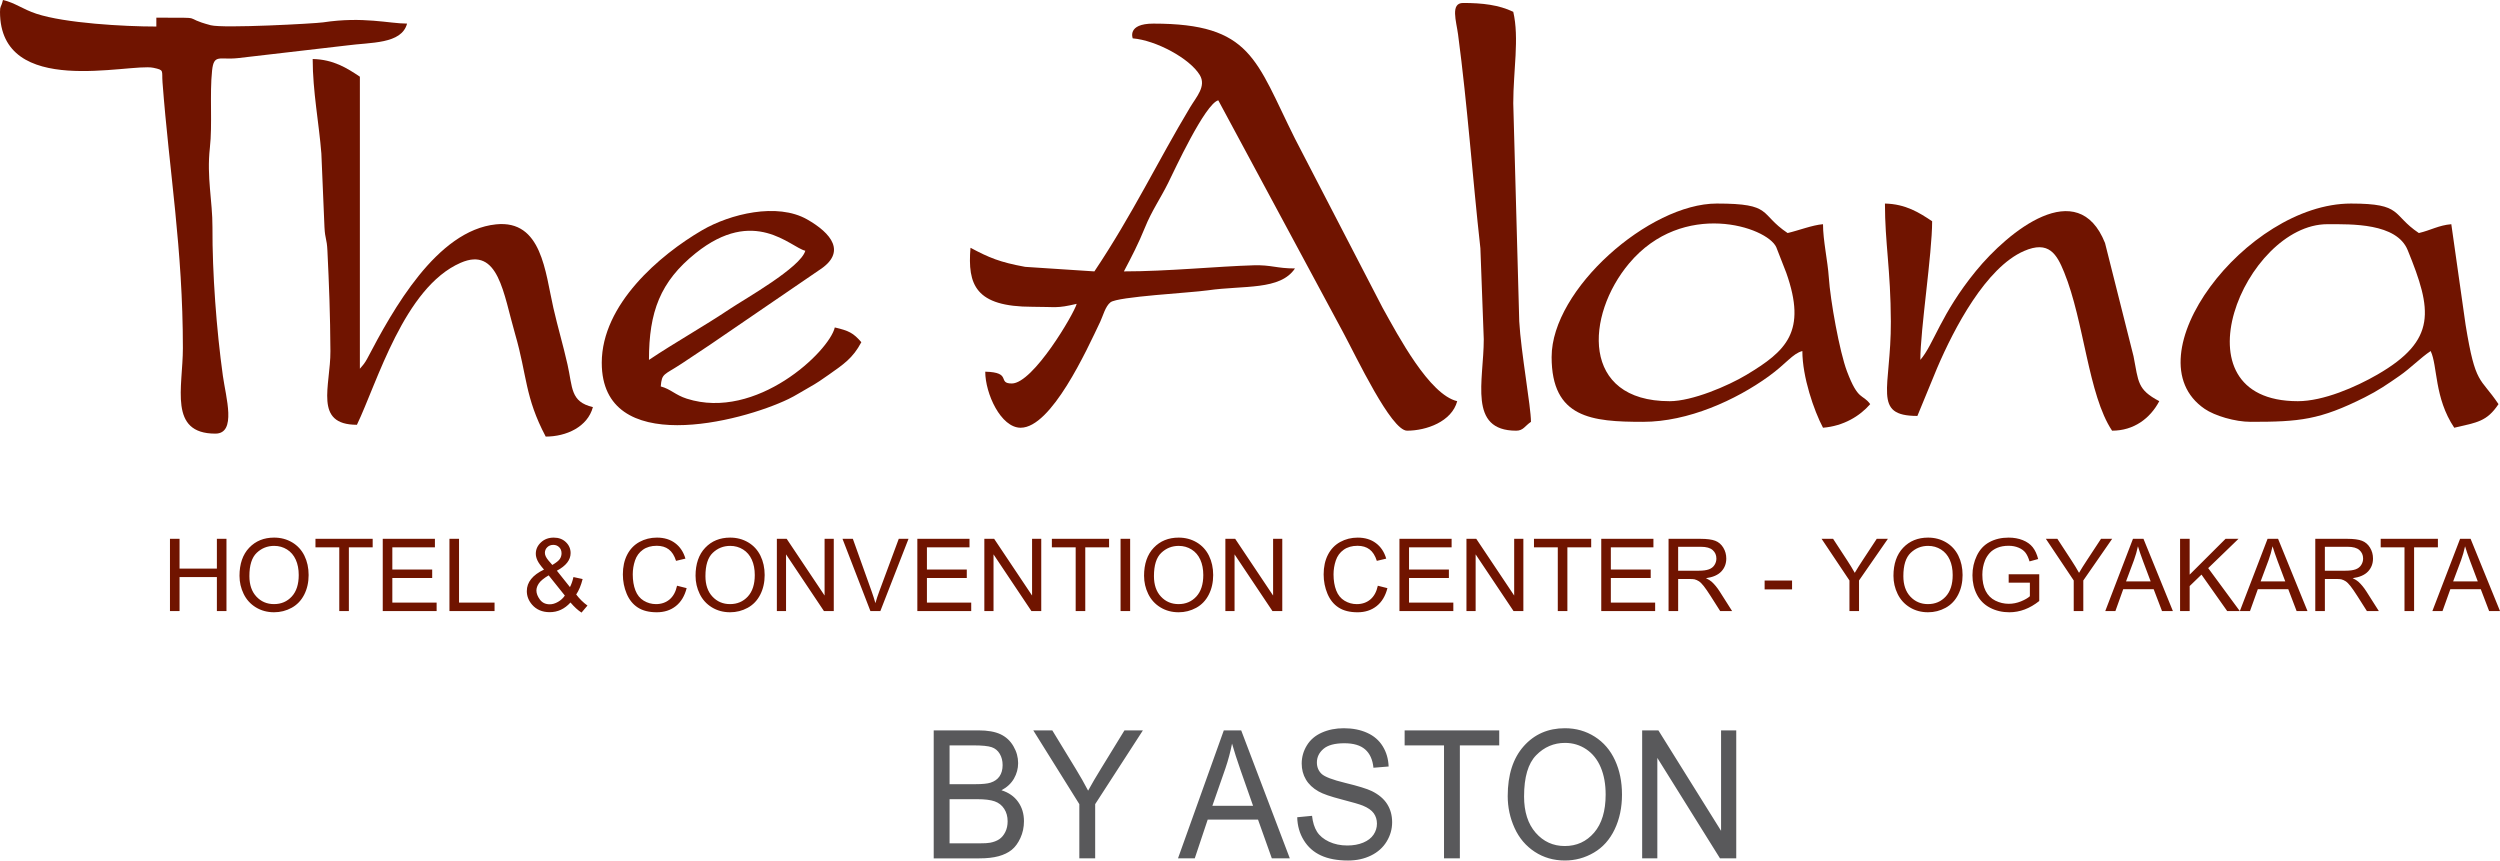 <?xml version="1.0" encoding="UTF-8"?>
<!DOCTYPE svg PUBLIC "-//W3C//DTD SVG 1.1//EN" "http://www.w3.org/Graphics/SVG/1.1/DTD/svg11.dtd">
<!-- Creator: CorelDRAW 2020 (64-Bit) -->
<svg xmlns="http://www.w3.org/2000/svg" xml:space="preserve" width="59.38mm" height="20.439mm" version="1.1" style="shape-rendering:geometricPrecision; text-rendering:geometricPrecision; image-rendering:optimizeQuality; fill-rule:evenodd; clip-rule:evenodd"
viewBox="0 0 4238.78 1458.98"
 xmlns:xlink="http://www.w3.org/1999/xlink"
 xmlns:xodm="http://www.corel.com/coreldraw/odm/2003">
 <defs>
  <style type="text/css">
   <![CDATA[
    .fil0 {fill:#701400}
    .fil2 {fill:#59595B;fill-rule:nonzero}
    .fil1 {fill:#701400;fill-rule:nonzero}
   ]]>
  </style>
 </defs>
 <g id="Layer_x0020_1">
  <g id="_2798809191136">
   <g>
    <path class="fil0" d="M1920.57 65.02c39.65,3.31 96.52,34.03 113.6,62.05 11.56,18.97 -5.53,36.89 -16.46,55.1 -54.23,90.29 -97.45,181.34 -162.16,277.97l-117.34 -7.7c-43.39,-7.94 -60.93,-15.49 -92.72,-32.32 -5.22,62.68 8.27,100.03 105.03,100.03 41.8,0 40.14,3.13 75.02,-5 -4.45,16.65 -73.82,135.04 -110.03,135.04 -25.3,0 1.24,-18.97 -45.01,-20 0,37.18 26.5,95.03 60.02,95.03 52.12,0 111.85,-131.16 135.07,-180.02 4.3,-9.03 8.54,-25.98 17.31,-32.7 12.64,-9.69 134.93,-15.94 164.83,-20.23 61.31,-8.79 122.8,0.39 147.92,-37.13 -31.39,0 -40.05,-6.19 -70.01,-5.34 -60.55,1.73 -146.24,10.34 -220.07,10.34 12.96,-24.5 24.71,-47.14 35.71,-74.32 11.56,-28.57 26.04,-48.85 39.35,-75.69 10.08,-20.32 62.49,-134.07 84.98,-140.08l211.71 393.47c22.51,41.8 81.41,166.69 108.39,166.69 32.72,0 75.77,-15.38 85.02,-50.02 -47.24,-11.01 -99.56,-109.93 -126.58,-158.5l-148.5 -286.63c-66.81,-133.62 -73.54,-195.06 -240.07,-195.06 -45.16,0 -34.99,24.84 -35.01,25.01z"/>
    <path class="fil0" d="M-0 20c0,147.51 220.16,86.4 260.11,94.93 18.97,4.05 13.91,4.3 15.44,24.63 11.38,151.04 34.54,281.92 34.54,450.6 0,66.92 -24.81,145.04 55.02,145.04 36.46,0 17.82,-61.73 12.81,-97.83 -10.86,-78.27 -18.02,-173.86 -17.69,-252.39 0.18,-43.73 -9.95,-84.68 -4.39,-134.19 4.48,-39.92 -0.53,-91.07 3.76,-131.28 3.07,-28.76 12.73,-17.57 43.99,-21.02l183.73 -21.34c41.32,-5.65 93.49,-1.98 102.89,-37.16 -30.37,0 -74.42,-12.36 -142.15,-2.11 -13.73,2.08 -169.61,10.51 -190.74,4.91 -52.6,-13.92 -3.19,-12.8 -92.23,-12.8l0 15c-55.12,0 -155,-5.71 -203.38,-21.69 -23.46,-7.75 -35.99,-18.5 -56.7,-23.32 -3.21,13.41 -5,9.43 -5,20z"/>
    <path class="fil0" d="M610.18 625.18l0 0zm0 0l0 -495.15c-21.69,-14.53 -44.69,-29.22 -80.03,-30.01 0,54.83 10.71,108.8 14.73,160.33l5.26 124.78c1.16,21.76 3.97,18.27 5.01,40 2.8,57.85 4.72,107.45 5.08,170.11 0.34,59.26 -28.95,124.97 44.94,124.97 34.68,-72.27 80.04,-232.75 175.69,-274.59 64.6,-28.25 72.48,51.79 92.68,121.27 20.26,69.73 16.15,106.1 51.73,173.33 34.73,0 71.02,-16.29 80.02,-50.02 -38.43,-8.95 -34.22,-33 -43.03,-72 -7.86,-34.84 -16.01,-61.22 -23.98,-96.05 -13.93,-60.84 -19.42,-149.76 -97.24,-141.79 -100.69,10.33 -175.06,144.97 -218.26,227.41 -4.2,7.99 -8.07,12.19 -12.6,17.41z"/>
    <path class="fil0" d="M2830.84 680.2c-150.9,0 -142.5,-145.77 -68.62,-233.67 91.21,-108.52 233.89,-62.25 249.54,-27.27l16.85 43.16c35.42,100.13 -0.05,132.6 -67.44,173.08 -31.41,18.87 -92.03,44.71 -130.34,44.71zm-200.06 -75.02c0,103.7 68.05,110.03 155.05,110.03 76.48,0 157.28,-36.91 212.97,-77.12 30.08,-21.73 40.36,-38.45 57.11,-42.92 0,43.82 19.62,100.96 35.01,130.04 34.83,-2.9 62.28,-19.6 80.03,-40.01 -13.28,-18.13 -20.13,-4.65 -39.4,-55.63 -12.63,-33.44 -28.24,-120.3 -30.8,-159.26 -1.83,-27.85 -9.83,-62.57 -9.83,-90.21 -18.27,1.52 -41.13,10.61 -60.01,15 -49.02,-32.82 -24.02,-50.01 -120.04,-50.01 -114.52,0 -280.08,145.33 -280.08,260.07z"/>
    <path class="fil0" d="M3896.15 680.2c-214.66,0 -89.96,-300.09 50.01,-300.09 40.98,0 117.28,-2.12 136.1,43.96 41.67,102.01 49.84,152.48 -51.23,210.96 -36.86,21.32 -91.82,45.17 -134.88,45.17zm-80.02 35.01c82.78,0 116.88,-3.13 193.46,-41.6 22.57,-11.34 38.38,-22.19 58.71,-36.32 19.39,-13.48 35.21,-30.25 52.92,-42.11 11.96,24.93 5.87,79.04 40.01,130.04 38.87,-9.06 55.14,-10.33 75.02,-40.01 -31.52,-47.08 -38.86,-30.45 -55.77,-134.29l-24.25 -170.81c-21.21,1.76 -35.04,10.35 -55.02,15 -46.73,-31.29 -26.23,-50.01 -115.03,-50.01 -177.88,0 -376.21,260.6 -248.12,348.14 16.94,11.58 51.17,21.96 78.07,21.96z"/>
    <path class="fil0" d="M3255.96 610.18l0 0zm0 0c0,-51.52 20.01,-179.6 20.01,-235.07 -21.69,-14.53 -44.7,-29.22 -80.03,-30.01 0,67.04 9.69,111.77 10.02,200.07 0.43,113.79 -32.39,160.03 45,160.03l33.56 -81.47c29.12,-67.88 82.64,-169.91 147.13,-198.12 42.36,-18.52 55.77,5.66 68.08,35.82 34.08,83.47 40.84,208.31 81.33,268.78 36.84,0 64.5,-20.69 80.02,-50.02 -37.41,-19.79 -35.08,-32.28 -43.69,-76.34l-48.28 -191.79c-46.09,-115.72 -163.91,-19.88 -218.86,47.32 -59.88,73.23 -71.56,124.65 -94.28,150.79z"/>
    <path class="fil0" d="M1100.32 610.18c0,-81.2 18.9,-132.63 79.16,-180.92 99.68,-79.87 160.66,-10.02 185.93,-4.13 -7.55,28.28 -103.23,82.15 -127.01,98.06 -46.53,31.14 -92.99,56.81 -138.07,87zm-80.02 5c0,161.02 235.57,100.39 316.47,61.4 12.27,-5.91 22.06,-12.51 35.21,-19.81 12.9,-7.16 22.75,-14.05 33.41,-21.59 24.23,-17.15 40.5,-27.54 55.03,-55.01 -13.6,-15.64 -21.09,-19.43 -45.01,-25.01 -9.51,40.81 -133.02,158.48 -250.85,120.81 -19.83,-6.33 -27.14,-16.22 -44.24,-20.78 1.9,-22.86 5.01,-18.62 36,-39.03 17.27,-11.36 30.8,-20.56 48.03,-31.99l184.17 -125.93c48,-30.56 20.82,-63.01 -20.02,-86.25 -51,-29.01 -130.91,-9.12 -177.97,18.3 -71.78,41.83 -170.24,125.73 -170.24,224.88z"/>
    <path class="fil0" d="M2515.74 575.17c0,70.68 -27.07,155.05 55.02,155.05 12.02,0 14.71,-8.11 25.01,-15.01 0,-25.62 -16.97,-118.14 -19.86,-170.19l-10.15 -369.96c0,-54.79 10.44,-110.24 0,-155.05 -24.49,-11.75 -52.44,-15 -85.02,-15 -21.96,0 -11.59,30.69 -8.55,53.53 16.06,120.92 24.31,240.81 37.83,362.33l5.73 154.31z"/>
   </g>
   <path class="fil1" d="M288.18 1036.05l0 -122.5 16.25 0 0 50.48 63.3 0 0 -50.48 16.25 0 0 122.5 -16.25 0 0 -57.66 -63.3 0 0 57.66 -16.25 0zm117.9 -59.63c0,-20.3 5.48,-36.21 16.4,-47.71 10.92,-11.49 25.01,-17.22 42.29,-17.22 11.32,0 21.5,2.71 30.6,8.09 9.07,5.39 16,12.92 20.76,22.59 4.76,9.64 7.15,20.59 7.15,32.82 0,12.4 -2.51,23.52 -7.52,33.3 -5.02,9.81 -12.12,17.22 -21.29,22.24 -9.22,5.05 -19.14,7.55 -29.77,7.55 -11.54,0 -21.84,-2.79 -30.94,-8.35 -9.07,-5.56 -15.97,-13.15 -20.64,-22.79 -4.68,-9.61 -7.02,-19.79 -7.02,-30.54zm16.77 0.29c0,14.74 3.96,26.35 11.89,34.82 7.92,8.47 17.87,12.71 29.85,12.71 12.21,0 22.21,-4.28 30.11,-12.83 7.87,-8.55 11.81,-20.7 11.81,-36.44 0,-9.95 -1.68,-18.65 -5.05,-26.06 -3.36,-7.42 -8.3,-13.18 -14.77,-17.25 -6.5,-4.08 -13.78,-6.13 -21.84,-6.13 -11.46,0 -21.33,3.93 -29.6,11.81 -8.27,7.87 -12.4,20.98 -12.4,39.38zm152.4 59.34l0 -108.12 -40.37 0 0 -14.38 97 0 0 14.38 -40.37 0 0 108.12 -16.25 0zm73.71 0l0 -122.5 88.45 0 0 14.38 -72.2 0 0 37.64 67.58 0 0 14.36 -67.58 0 0 41.75 75.1 0 0 14.38 -91.36 0zm113.09 0l0 -122.5 16.25 0 0 108.12 60.23 0 0 14.38 -76.48 0zm205.22 -14.55c-4.96,5.48 -10.38,9.58 -16.23,12.32 -5.85,2.74 -12.18,4.1 -19,4.1 -12.54,0 -22.49,-4.22 -29.85,-12.66 -5.95,-6.9 -8.95,-14.57 -8.95,-23.07 0,-7.55 2.43,-14.37 7.3,-20.44 4.87,-6.1 12.17,-11.44 21.84,-16.05 -5.56,-6.32 -9.27,-11.49 -11.11,-15.45 -1.86,-3.93 -2.8,-7.75 -2.8,-11.44 0,-7.35 2.88,-13.74 8.67,-19.16 5.76,-5.45 13.03,-8.15 21.81,-8.15 8.34,0 15.22,2.56 20.55,7.7 5.33,5.13 7.99,11.32 7.99,18.51 0,11.66 -7.76,21.64 -23.3,29.88l22.19 27.83c2.53,-4.9 4.5,-10.57 5.9,-17.05l15.57 3.37c-2.68,10.66 -6.3,19.39 -10.89,26.2 5.62,7.45 12.01,13.68 19.1,18.76l-10.09 11.92c-6.05,-3.85 -12.26,-9.58 -18.7,-17.11zm-30.79 -63.62c6.56,-3.88 10.78,-7.24 12.72,-10.14 1.93,-2.91 2.91,-6.13 2.91,-9.67 0,-4.19 -1.34,-7.62 -4,-10.27 -2.65,-2.65 -5.99,-3.99 -9.94,-3.99 -4.08,0 -7.5,1.31 -10.21,3.93 -2.71,2.63 -4.08,5.85 -4.08,9.67 0,1.89 0.49,3.91 1.48,5.99 0.97,2.11 2.43,4.34 4.39,6.67l6.73 7.81zm21.22 51.87l-27.43 -34.25c-8.15,4.82 -13.66,9.3 -16.48,13.43 -2.85,4.13 -4.28,8.21 -4.28,12.26 0,4.93 1.97,10.07 5.93,15.4 3.93,5.34 9.52,7.99 16.74,7.99 4.5,0 9.18,-1.37 13.97,-4.14 4.82,-2.76 8.67,-6.32 11.55,-10.69zm190.27 -16.68l16.25 4.1c-3.39,13.32 -9.5,23.44 -18.31,30.42 -8.81,6.99 -19.59,10.49 -32.34,10.49 -13.17,0 -23.89,-2.68 -32.16,-8.07 -8.27,-5.36 -14.55,-13.15 -18.85,-23.33 -4.3,-10.21 -6.47,-21.13 -6.47,-32.82 0,-12.75 2.42,-23.87 7.3,-33.36 4.88,-9.49 11.81,-16.71 20.79,-21.64 8.98,-4.93 18.88,-7.38 29.66,-7.38 12.26,0 22.55,3.11 30.88,9.35 8.35,6.25 14.17,15 17.45,26.29l-15.91 3.76c-2.82,-8.89 -6.96,-15.4 -12.34,-19.44 -5.39,-4.08 -12.18,-6.1 -20.37,-6.1 -9.38,0 -17.25,2.25 -23.55,6.76 -6.3,4.5 -10.75,10.58 -13.29,18.16 -2.56,7.61 -3.85,15.45 -3.85,23.53 0,10.41 1.51,19.5 4.54,27.26 3.02,7.78 7.72,13.57 14.11,17.42 6.39,3.85 13.28,5.76 20.73,5.76 9.07,0 16.71,-2.63 22.98,-7.85 6.27,-5.25 10.53,-13 12.75,-23.32zm31.34 -16.65c0,-20.3 5.48,-36.21 16.4,-47.71 10.91,-11.49 25.01,-17.22 42.29,-17.22 11.31,0 21.5,2.71 30.6,8.09 9.07,5.39 16,12.92 20.76,22.59 4.75,9.64 7.15,20.59 7.15,32.82 0,12.4 -2.51,23.52 -7.52,33.3 -5.02,9.81 -12.12,17.22 -21.3,22.24 -9.21,5.05 -19.14,7.55 -29.77,7.55 -11.54,0 -21.84,-2.79 -30.93,-8.35 -9.07,-5.56 -15.98,-13.15 -20.64,-22.79 -4.68,-9.61 -7.02,-19.79 -7.02,-30.54zm16.77 0.29c0,14.74 3.96,26.35 11.89,34.82 7.93,8.47 17.88,12.71 29.86,12.71 12.21,0 22.21,-4.28 30.11,-12.83 7.87,-8.55 11.81,-20.7 11.81,-36.44 0,-9.95 -1.68,-18.65 -5.05,-26.06 -3.36,-7.42 -8.29,-13.18 -14.77,-17.25 -6.5,-4.08 -13.77,-6.13 -21.84,-6.13 -11.46,0 -21.33,3.93 -29.6,11.81 -8.27,7.87 -12.4,20.98 -12.4,39.38zm121.1 59.34l0 -122.5 16.65 0 64.27 96.15 0 -96.15 15.57 0 0 122.5 -16.65 0 -64.27 -96.15 0 96.15 -15.57 0zm158.62 0l-47.33 -122.5 17.56 0 31.82 89.02c2.54,7.13 4.7,13.8 6.42,20.04 1.88,-6.7 4.08,-13.37 6.59,-20.04l33.01 -89.02 16.54 0 -47.76 122.5 -16.85 0zm79.56 0l0 -122.5 88.45 0 0 14.38 -72.2 0 0 37.64 67.58 0 0 14.36 -67.58 0 0 41.75 75.1 0 0 14.38 -91.36 0zm113.6 0l0 -122.5 16.65 0 64.27 96.15 0 -96.15 15.57 0 0 122.5 -16.65 0 -64.27 -96.15 0 96.15 -15.57 0zm154.86 0l0 -108.12 -40.37 0 0 -14.38 97 0 0 14.38 -40.37 0 0 108.12 -16.25 0zm76.1 0l0 -122.5 16.25 0 0 122.5 -16.25 0zm39.84 -59.63c0,-20.3 5.47,-36.21 16.4,-47.71 10.91,-11.49 25,-17.22 42.29,-17.22 11.31,0 21.49,2.71 30.59,8.09 9.07,5.39 16,12.92 20.77,22.59 4.75,9.64 7.15,20.59 7.15,32.82 0,12.4 -2.51,23.52 -7.52,33.3 -5.02,9.81 -12.12,17.22 -21.3,22.24 -9.21,5.05 -19.14,7.55 -29.77,7.55 -11.54,0 -21.84,-2.79 -30.94,-8.35 -9.07,-5.56 -15.97,-13.15 -20.64,-22.79 -4.67,-9.61 -7.01,-19.79 -7.01,-30.54zm16.77 0.29c0,14.74 3.96,26.35 11.89,34.82 7.92,8.47 17.88,12.71 29.86,12.71 12.2,0 22.21,-4.28 30.11,-12.83 7.87,-8.55 11.81,-20.7 11.81,-36.44 0,-9.95 -1.69,-18.65 -5.05,-26.06 -3.36,-7.42 -8.29,-13.18 -14.77,-17.25 -6.5,-4.08 -13.77,-6.13 -21.84,-6.13 -11.46,0 -21.32,3.93 -29.6,11.81 -8.27,7.87 -12.4,20.98 -12.4,39.38zm121.1 59.34l0 -122.5 16.65 0 64.27 96.15 0 -96.15 15.57 0 0 122.5 -16.65 0 -64.27 -96.15 0 96.15 -15.56 0zm258.51 -42.97l16.25 4.1c-3.4,13.32 -9.5,23.44 -18.31,30.42 -8.81,6.99 -19.59,10.49 -32.34,10.49 -13.17,0 -23.89,-2.68 -32.16,-8.07 -8.27,-5.36 -14.55,-13.15 -18.85,-23.33 -4.3,-10.21 -6.47,-21.13 -6.47,-32.82 0,-12.75 2.42,-23.87 7.3,-33.36 4.88,-9.49 11.81,-16.71 20.79,-21.64 8.98,-4.93 18.88,-7.38 29.66,-7.38 12.26,0 22.55,3.11 30.88,9.35 8.35,6.25 14.17,15 17.45,26.29l-15.91 3.76c-2.82,-8.89 -6.96,-15.4 -12.34,-19.44 -5.39,-4.08 -12.18,-6.1 -20.37,-6.1 -9.38,0 -17.25,2.25 -23.55,6.76 -6.3,4.5 -10.75,10.58 -13.29,18.16 -2.56,7.61 -3.85,15.45 -3.85,23.53 0,10.41 1.51,19.5 4.54,27.26 3.02,7.78 7.72,13.57 14.11,17.42 6.38,3.85 13.28,5.76 20.73,5.76 9.07,0 16.71,-2.63 22.98,-7.85 6.27,-5.25 10.52,-13 12.75,-23.32zm36.63 42.97l0 -122.5 88.45 0 0 14.38 -72.2 0 0 37.64 67.58 0 0 14.36 -67.58 0 0 41.75 75.11 0 0 14.38 -91.36 0zm113.61 0l0 -122.5 16.65 0 64.27 96.15 0 -96.15 15.57 0 0 122.5 -16.65 0 -64.27 -96.15 0 96.15 -15.57 0zm154.86 0l0 -108.12 -40.37 0 0 -14.38 97 0 0 14.38 -40.37 0 0 108.12 -16.25 0zm73.7 0l0 -122.5 88.45 0 0 14.38 -72.2 0 0 37.64 67.58 0 0 14.36 -67.58 0 0 41.75 75.11 0 0 14.38 -91.36 0zm114.11 0l0 -122.5 54.29 0c10.92,0 19.22,1.11 24.89,3.31 5.67,2.19 10.21,6.07 13.61,11.64 3.39,5.55 5.08,11.71 5.08,18.45 0,8.69 -2.83,16.03 -8.44,21.98 -5.62,5.96 -14.28,9.73 -26.03,11.35 4.31,2.06 7.56,4.1 9.78,6.1 4.74,4.33 9.22,9.78 13.41,16.31l21.19 33.36 -20.24 0 -16.2 -25.49c-4.71,-7.39 -8.61,-13.01 -11.66,-16.91 -3.08,-3.91 -5.82,-6.62 -8.24,-8.18 -2.4,-1.54 -4.88,-2.63 -7.39,-3.26 -1.82,-0.37 -4.82,-0.57 -9.01,-0.57l-18.77 0 0 54.41 -16.25 0zm16.25 -68.44l34.79 0c7.41,0 13.18,-0.77 17.33,-2.31 4.17,-1.51 7.33,-3.96 9.47,-7.35 2.16,-3.37 3.25,-7.02 3.25,-10.98 0,-5.79 -2.08,-10.58 -6.27,-14.31 -4.19,-3.74 -10.8,-5.59 -19.84,-5.59l-38.73 0 0 40.55zm146.62 31.65l0 -15.05 46.53 0 0 15.05 -46.53 0zm143.83 36.78l0 -51.9 -47.23 -70.6 19.51 0 24.21 37.07c4.51,6.87 8.7,13.75 12.52,20.62 3.73,-6.42 8.27,-13.6 13.54,-21.59l23.73 -36.1 18.9 0 -48.93 70.6 0 51.9 -16.25 0zm74.62 -59.63c0,-20.3 5.48,-36.21 16.4,-47.71 10.92,-11.49 25.01,-17.22 42.29,-17.22 11.32,0 21.5,2.71 30.6,8.09 9.07,5.39 16,12.92 20.76,22.59 4.76,9.64 7.15,20.59 7.15,32.82 0,12.4 -2.51,23.52 -7.52,33.3 -5.02,9.81 -12.12,17.22 -21.3,22.24 -9.21,5.05 -19.13,7.55 -29.77,7.55 -11.55,0 -21.84,-2.79 -30.94,-8.35 -9.07,-5.56 -15.97,-13.15 -20.64,-22.79 -4.68,-9.61 -7.02,-19.79 -7.02,-30.54zm16.77 0.29c0,14.74 3.96,26.35 11.89,34.82 7.92,8.47 17.87,12.71 29.85,12.71 12.21,0 22.21,-4.28 30.11,-12.83 7.87,-8.55 11.81,-20.7 11.81,-36.44 0,-9.95 -1.68,-18.65 -5.05,-26.06 -3.36,-7.42 -8.29,-13.18 -14.76,-17.25 -6.5,-4.08 -13.78,-6.13 -21.84,-6.13 -11.46,0 -21.33,3.93 -29.6,11.81 -8.27,7.87 -12.4,20.98 -12.4,39.38zm178.58 11.26l0 -14.37 51.84 0 0 45.39c-7.95,6.33 -16.17,11.11 -24.63,14.31 -8.47,3.19 -17.17,4.79 -26.06,4.79 -12.04,0 -22.95,-2.57 -32.79,-7.72 -9.82,-5.13 -17.25,-12.61 -22.24,-22.33 -5.02,-9.75 -7.53,-20.64 -7.53,-32.64 0,-11.92 2.48,-23.04 7.47,-33.39 4.99,-10.32 12.15,-18 21.51,-22.98 9.34,-5.03 20.13,-7.53 32.33,-7.53 8.84,0 16.85,1.42 24.01,4.3 7.15,2.88 12.77,6.87 16.82,11.97 4.08,5.14 7.16,11.84 9.27,20.07l-14.63 4c-1.86,-6.22 -4.14,-11.12 -6.85,-14.71 -2.74,-3.57 -6.62,-6.42 -11.69,-8.56 -5.05,-2.13 -10.66,-3.22 -16.85,-3.22 -7.39,0 -13.77,1.14 -19.19,3.39 -5.39,2.26 -9.72,5.22 -13.06,8.93 -3.31,3.68 -5.88,7.72 -7.7,12.11 -3.11,7.62 -4.68,15.83 -4.68,24.69 0,10.96 1.88,20.1 5.62,27.49 3.76,7.36 9.24,12.83 16.4,16.4 7.18,3.57 14.79,5.36 22.86,5.36 7.02,0 13.86,-1.37 20.53,-4.08 6.67,-2.73 11.72,-5.62 15.18,-8.72l0 -22.96 -35.93 0zm110.29 48.08l0 -51.9 -47.23 -70.6 19.51 0 24.21 37.07c4.5,6.87 8.7,13.75 12.52,20.62 3.73,-6.42 8.27,-13.6 13.54,-21.59l23.73 -36.1 18.9 0 -48.93 70.6 0 51.9 -16.25 0zm53.47 0l46.98 -122.5 17.82 0 49.88 122.5 -18.45 0 -14.17 -37.13 -51.58 0 -13.29 37.13 -17.19 0zm35.23 -50.3l41.75 0 -12.78 -33.96c-3.85,-10.32 -6.76,-18.85 -8.78,-25.58 -1.68,7.98 -3.94,15.83 -6.76,23.58l-13.43 35.96zm91.62 50.3l0 -122.5 16.25 0 0 60.73 60.85 -60.73 21.96 0 -51.38 49.68 53.6 72.83 -21.38 0 -43.6 -61.82 -20.04 19.39 0 42.43 -16.25 0zm101.37 0l46.98 -122.5 17.82 0 49.88 122.5 -18.45 0 -14.17 -37.13 -51.58 0 -13.29 37.13 -17.19 0zm35.23 -50.3l41.75 0 -12.78 -33.96c-3.85,-10.32 -6.76,-18.85 -8.78,-25.58 -1.68,7.98 -3.94,15.83 -6.76,23.58l-13.43 35.96zm92.65 50.3l0 -122.5 54.29 0c10.92,0 19.22,1.11 24.89,3.31 5.67,2.19 10.21,6.07 13.61,11.64 3.39,5.55 5.08,11.71 5.08,18.45 0,8.69 -2.83,16.03 -8.44,21.98 -5.62,5.96 -14.28,9.73 -26.03,11.35 4.31,2.06 7.56,4.1 9.79,6.1 4.73,4.33 9.21,9.78 13.4,16.31l21.19 33.36 -20.24 0 -16.2 -25.49c-4.7,-7.39 -8.61,-13.01 -11.66,-16.91 -3.08,-3.91 -5.82,-6.62 -8.24,-8.18 -2.4,-1.54 -4.88,-2.63 -7.39,-3.26 -1.82,-0.37 -4.82,-0.57 -9.01,-0.57l-18.77 0 0 54.41 -16.25 0zm16.25 -68.44l34.79 0c7.42,0 13.18,-0.77 17.33,-2.31 4.17,-1.51 7.33,-3.96 9.47,-7.35 2.16,-3.37 3.25,-7.02 3.25,-10.98 0,-5.79 -2.08,-10.58 -6.27,-14.31 -4.19,-3.74 -10.8,-5.59 -19.84,-5.59l-38.73 0 0 40.55zm135.02 68.44l0 -108.12 -40.37 0 0 -14.38 97 0 0 14.38 -40.37 0 0 108.12 -16.25 0zm47.25 0l46.99 -122.5 17.82 0 49.88 122.5 -18.45 0 -14.18 -37.13 -51.58 0 -13.29 37.13 -17.19 0zm35.24 -50.3l41.75 0 -12.78 -33.96c-3.85,-10.32 -6.75,-18.85 -8.78,-25.58 -1.68,7.98 -3.93,15.83 -6.76,23.58l-13.43 35.96z"/>
   <path class="fil2" d="M1583.12 1455.35l0 -217 75.99 0c15.47,0 27.87,2.17 37.25,6.56 9.34,4.4 16.65,11.16 21.93,20.31 5.33,9.09 7.97,18.64 7.97,28.65 0,9.24 -2.36,17.97 -7.02,26.16 -4.68,8.18 -11.74,14.8 -21.22,19.85 12.25,3.84 21.68,10.4 28.24,19.69 6.6,9.24 9.89,20.21 9.89,32.84 0,10.2 -2.02,19.64 -6.03,28.39 -4,8.74 -8.96,15.45 -14.85,20.2 -5.9,4.7 -13.3,8.28 -22.16,10.71 -8.91,2.43 -19.8,3.64 -32.72,3.64l-77.27 0zm26.88 -125.78l43.79 0c11.89,0 20.42,-0.86 25.56,-2.53 6.84,-2.17 11.98,-5.8 15.42,-10.86 3.44,-5.05 5.18,-11.36 5.18,-19 0,-7.22 -1.6,-13.58 -4.85,-19.04 -3.21,-5.5 -7.83,-9.29 -13.82,-11.32 -5.98,-2.02 -16.26,-3.03 -30.78,-3.03l-40.5 0 0 65.77zm0 100.32l50.45 0c8.67,0 14.75,-0.35 18.3,-1.06 6.12,-1.16 11.31,-3.13 15.46,-5.91 4.15,-2.78 7.54,-6.82 10.23,-12.13 2.68,-5.3 4.01,-11.41 4.01,-18.33 0,-8.13 -1.94,-15.15 -5.85,-21.17 -3.87,-6.01 -9.24,-10.2 -16.12,-12.63 -6.84,-2.43 -16.74,-3.64 -29.61,-3.64l-46.86 0 0 74.86zm220.02 25.46l0 -91.93 -78.07 -125.06 32.24 0 40.03 65.67c7.45,12.17 14.38,24.34 20.69,36.51 6.17,-11.36 13.67,-24.09 22.39,-38.23l39.23 -63.95 31.26 0 -80.91 125.06 0 91.93 -26.88 0zm167.27 0l77.69 -217 29.47 0 82.45 217 -30.5 0 -23.43 -65.77 -85.28 0 -21.97 65.77 -28.43 0zm58.28 -89.1l69.02 0 -21.12 -60.16c-6.37,-18.29 -11.17,-33.39 -14.53,-45.31 -2.78,14.14 -6.5,28.03 -11.17,41.77l-22.2 63.7zm143.84 19.39l25.17 -2.43c1.18,10.91 3.96,19.85 8.34,26.87 4.39,6.97 11.18,12.63 20.37,16.98 9.19,4.3 19.56,6.47 31.07,6.47 10.23,0 19.23,-1.62 27.06,-4.9 7.82,-3.28 13.62,-7.77 17.45,-13.48 3.82,-5.71 5.75,-11.92 5.75,-18.59 0,-6.77 -1.84,-12.68 -5.51,-17.78 -3.68,-5.05 -9.77,-9.29 -18.25,-12.78 -5.43,-2.23 -17.45,-5.76 -36.07,-10.56 -18.62,-4.8 -31.64,-9.29 -39.08,-13.53 -9.67,-5.46 -16.83,-12.23 -21.54,-20.26 -4.76,-8.03 -7.12,-17.07 -7.12,-27.02 0,-11.01 2.92,-21.27 8.72,-30.77 5.8,-9.54 14.24,-16.77 25.41,-21.72 11.12,-4.95 23.53,-7.42 37.15,-7.42 14.99,0 28.25,2.58 39.7,7.78 11.46,5.15 20.27,12.78 26.45,22.88 6.17,10.05 9.48,21.47 9.95,34.2l-25.74 2.12c-1.37,-13.69 -6.04,-24.04 -14.01,-31.02 -7.97,-7.02 -19.75,-10.51 -35.31,-10.51 -16.22,0 -28.05,3.19 -35.46,9.55 -7.4,6.37 -11.12,14.04 -11.12,23.03 0,7.78 2.64,14.2 7.87,19.25 5.2,5 18.63,10.2 40.4,15.45 21.79,5.3 36.73,9.9 44.84,13.83 11.74,5.82 20.46,13.13 26.08,22.08 5.61,8.89 8.39,19.15 8.39,30.77 0,11.56 -3.06,22.37 -9.24,32.58 -6.17,10.2 -14.99,18.13 -26.54,23.79 -11.56,5.66 -24.52,8.49 -39,8.49 -18.29,0 -33.61,-2.88 -45.96,-8.59 -12.4,-5.71 -22.06,-14.3 -29.09,-25.81 -7.07,-11.46 -10.75,-24.45 -11.12,-38.94zm248.92 69.71l0 -191.54 -66.76 0 0 -25.46 160.38 0 0 25.46 -66.75 0 0 191.54 -26.88 0zm108.01 -105.62c0,-35.97 9.05,-64.15 27.1,-84.51 18.06,-20.36 41.35,-30.51 69.92,-30.51 18.72,0 35.55,4.8 50.58,14.34 15,9.55 26.45,22.89 34.33,40.01 7.87,17.07 11.83,36.47 11.83,58.13 0,21.98 -4.15,41.67 -12.44,59 -8.29,17.38 -20.04,30.51 -35.21,39.4 -15.23,8.94 -31.64,13.38 -49.23,13.38 -19.09,0 -36.11,-4.95 -51.15,-14.8 -15,-9.85 -26.4,-23.29 -34.14,-40.36 -7.73,-17.02 -11.6,-35.06 -11.6,-54.09zm27.72 0.5c0,26.12 6.56,46.67 19.67,61.68 13.11,15 29.56,22.53 49.36,22.53 20.18,0 36.72,-7.58 49.78,-22.73 13.01,-15.15 19.52,-36.67 19.52,-64.55 0,-17.63 -2.78,-33.04 -8.34,-46.17 -5.56,-13.13 -13.72,-23.34 -24.42,-30.56 -10.75,-7.22 -22.77,-10.86 -36.11,-10.86 -18.95,0 -35.26,6.97 -48.93,20.91 -13.68,13.94 -20.52,37.18 -20.52,69.76zm200.23 105.12l0 -217 27.53 0 106.26 170.32 0 -170.32 25.74 0 0 217 -27.53 0 -106.26 -170.33 0 170.33 -25.74 0z"/>
  </g>
 </g>
</svg>
